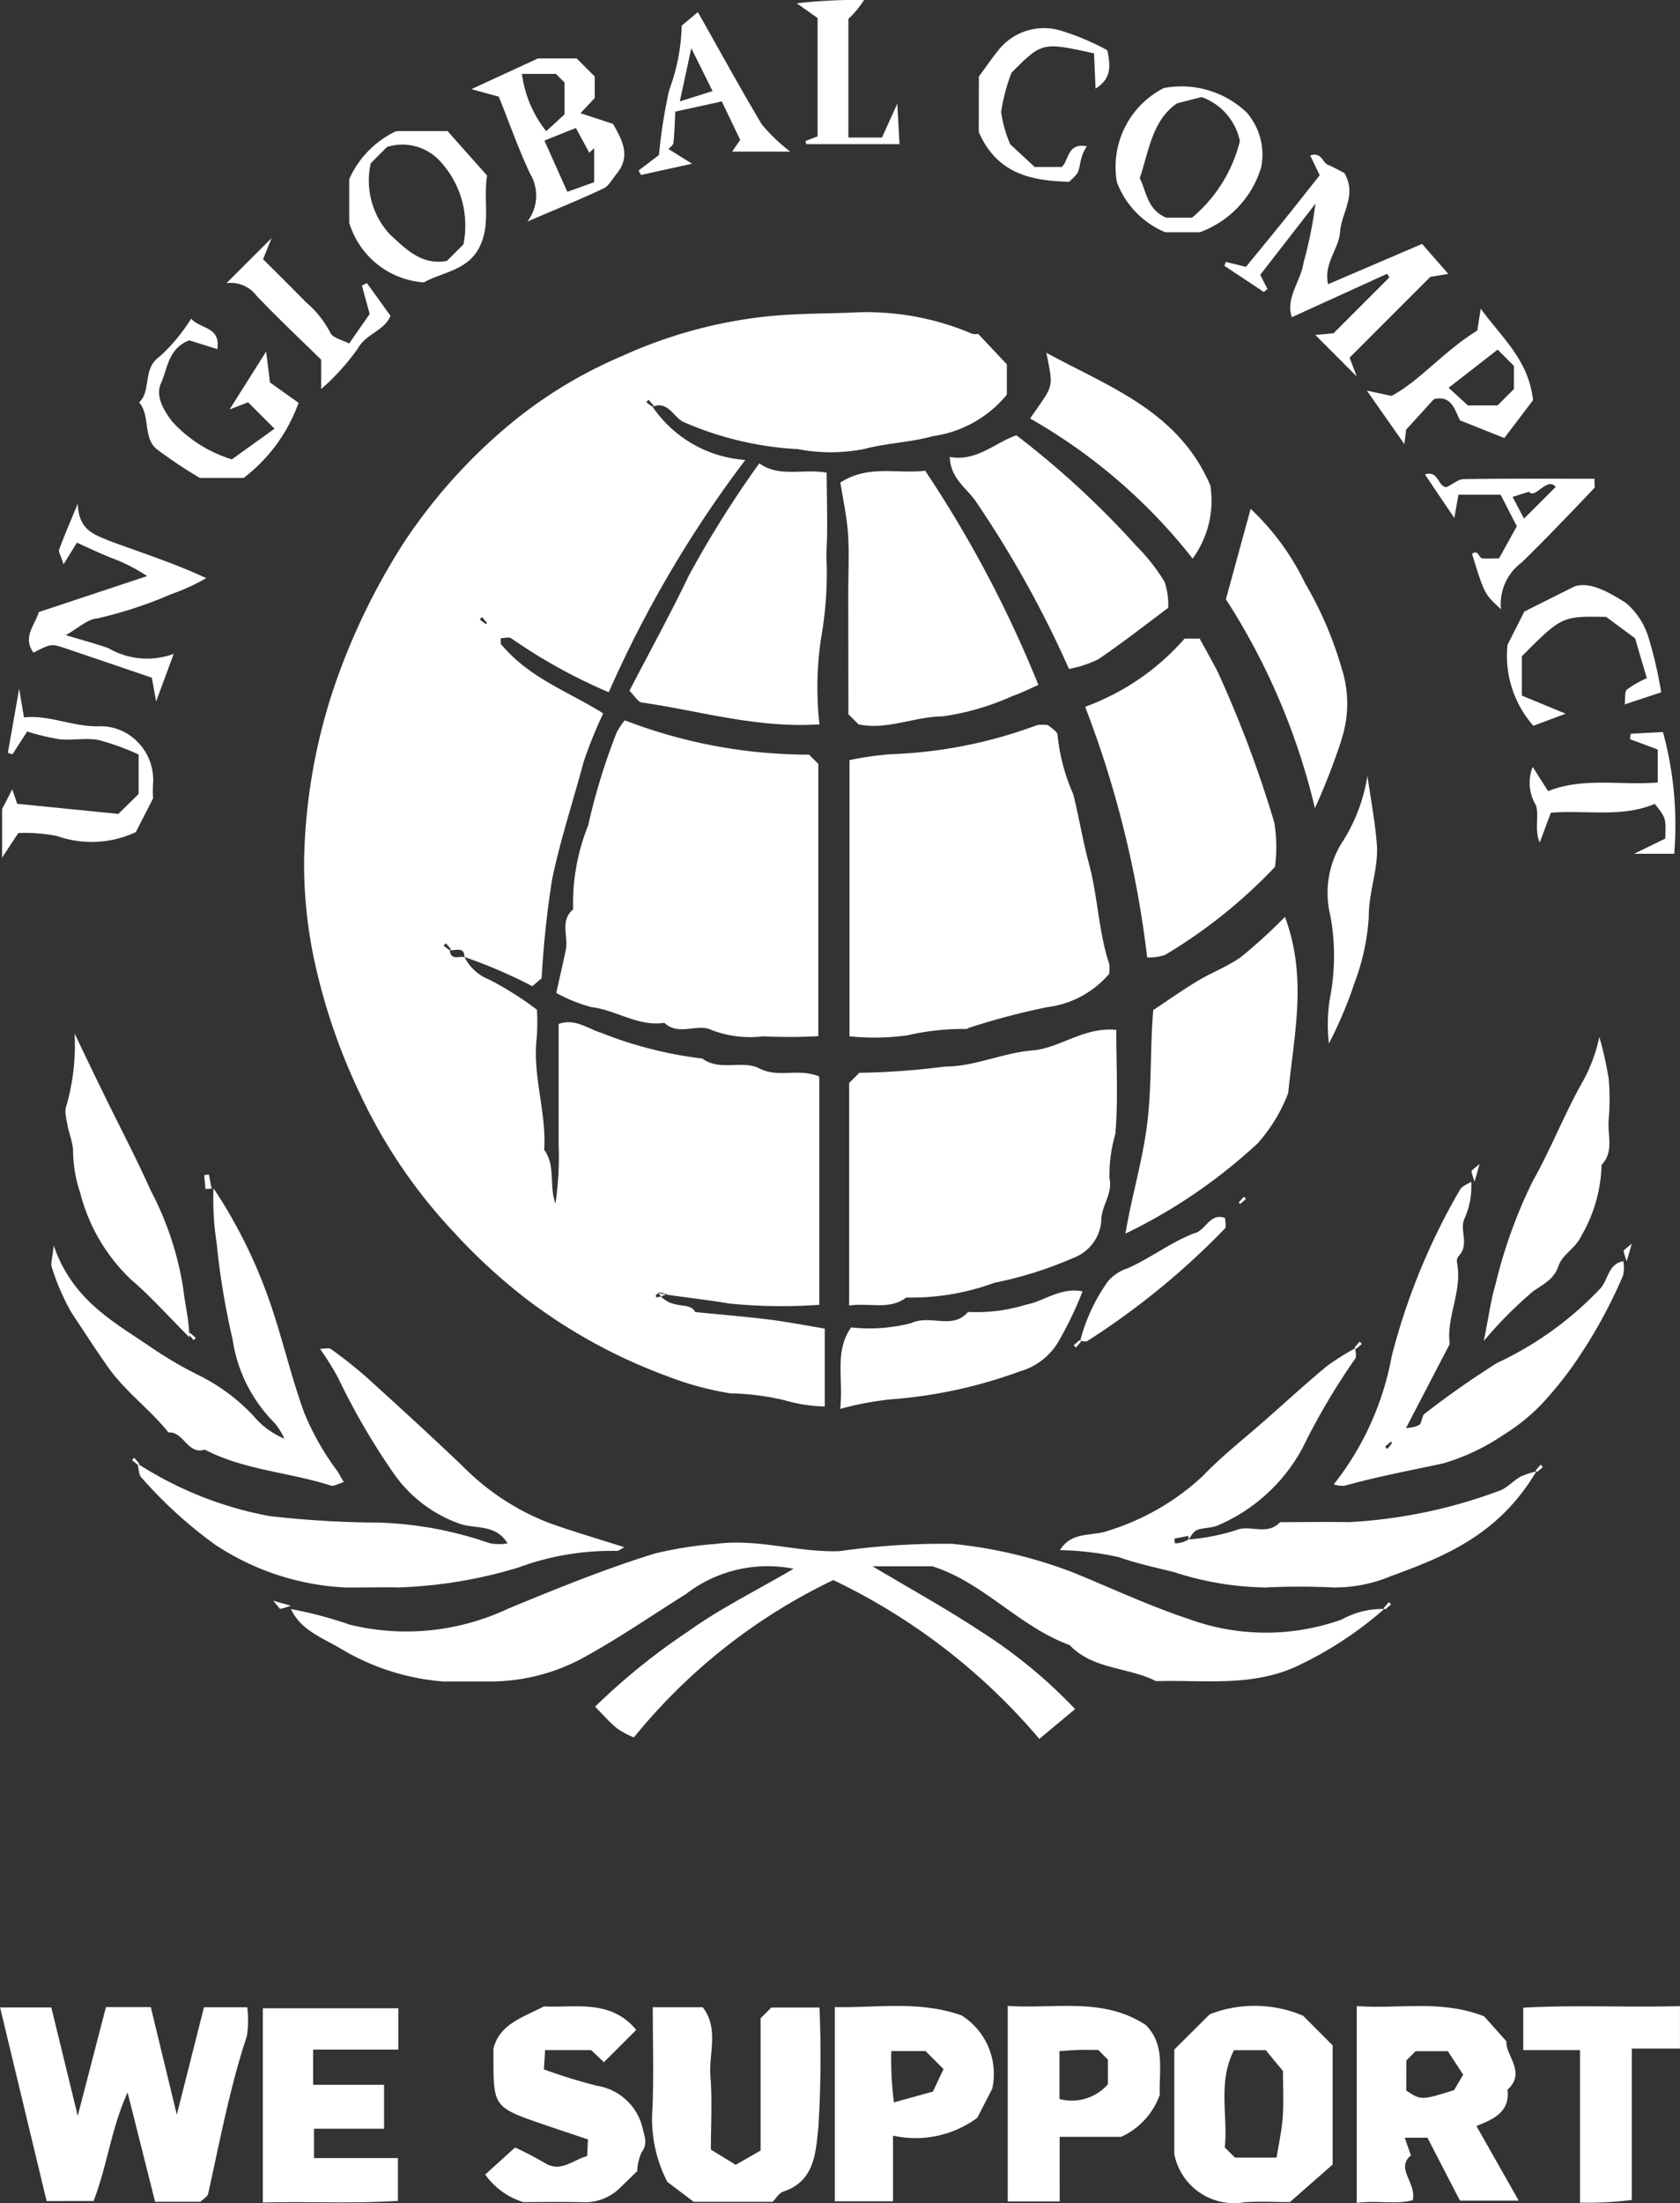 <svg xmlns="http://www.w3.org/2000/svg" width="57.2" height="74.978" viewBox="0 0 57.2 74.978"><rect x="0" y="0" width="57.2" height="74.978" fill="#333333" stroke="none"/><path d="M2036.112,635.519c.06-.019.118-.042.178-.063l-.265-.039a1.175,1.175,0,0,0,.087.1" transform="translate(-2013.604 -591.401)" fill="#fff"/><path d="M1943.713,331.486c.754-.192,1.526-.211,2.278-.422a3.964,3.964,0,0,0,2.516-1.412v-1.033l-.978-1.038a.457.457,0,0,1-.2,0,9.152,9.152,0,0,0-3.883-.732c-1.158.056-2.307.026-3.478.184a15.934,15.934,0,0,0-4.531,1.292,15.431,15.431,0,0,0-4.109,2.554,18.48,18.48,0,0,0-3.333,3.781,22.554,22.554,0,0,0-2.386,4.925,19.6,19.6,0,0,0-1.027,5.869,15.634,15.634,0,0,0,.322,3.337,20.613,20.613,0,0,0,1.619,4.739,17.959,17.959,0,0,0,3.138,4.608,19.567,19.567,0,0,0,2.487,2.292,18.359,18.359,0,0,0,4.824,2.638,10.572,10.572,0,0,0,2.119.574,8.665,8.665,0,0,1,1.859.237,5.258,5.258,0,0,0,1.358.21v-2.651c-.689-.113-1.3-.235-1.927-.312-.826-.1-1.656-.169-2.484-.251-.188-.368-.721-.069-1.167-.533a.831.831,0,0,1-.134.032c-.035.005-.084-.088.047-.134,0-.057.15-.015.3.028l-.034.012c.871.127,1.505.193,2.153.306a18.091,18.091,0,0,0,3.06.043c0-2.629,0-5.166,0-7.7a.177.177,0,0,0-.027-.083c-.734-.275-1.369.068-2.007-.261-.588-.3-1.351.108-1.948-.338a13.691,13.691,0,0,1-3.447-.877c-.452-.137-.886-.5-1.446-.3v2.112c0,.656,0,1.312,0,1.968a11.183,11.183,0,0,1-.107,2.031c-.227-.6.016-1.278-.385-1.828.085-1.288-.412-2.538-.252-3.834a7.488,7.488,0,0,0,.006-.932,10.78,10.78,0,0,0-1.626-1.027,1.589,1.589,0,0,1-.84-.766c-.187-.037-.472.122-.5-.234a1.383,1.383,0,0,1-.213-.159l.078-.078.172.2a.455.455,0,0,1-.037.035c.2.024.483-.135.5.234a17.043,17.043,0,0,1,2.309.993l.316-.271a33.246,33.246,0,0,1,.357-3.366c.28-1.343.714-2.654,1.069-3.982a14.82,14.82,0,0,1,.671-1.665c-1.149-.732-2.5-1.18-3.488-2.367v-.193c.123,0,.293-.053.363.008a18.36,18.36,0,0,0,3.314,1.831,39.214,39.214,0,0,1,4.65-7.906,4.161,4.161,0,0,1-3.159-1.811,1.381,1.381,0,0,1-.213-.159l.078-.078.172.2a.491.491,0,0,1-.037.035c.52-.2.7.326,1.024.507a11.133,11.133,0,0,0,3.921.938,5.914,5.914,0,0,0,2.326-.018m-13.155,5.813.078-.078.172.2a.461.461,0,0,1-.037.035,1.378,1.378,0,0,1-.213-.159" transform="translate(-1914.227 -316.22)" fill="#fff"/><path d="M2086.145,566.757l.01.013.014.022.021.008-.044-.042" transform="translate(-2058.299 -530.172)" fill="#fff"/><path d="M2086.013,566.619c-.015-.018-.027-.026,0,0" transform="translate(-2058.167 -530.034)" fill="#fff"/><path d="M2003.866,464.492a5.26,5.26,0,0,0,1.193.483c.85.1,1.593.672,2.488.535.489.467,1.148,0,1.614.249a3.721,3.721,0,0,0,1.756.211,17.882,17.882,0,0,0,1.871-.006V456.7l-.317-.317a17.425,17.425,0,0,1-6.274-1.169,2.65,2.65,0,0,0-.274.413,21.419,21.419,0,0,0-.97,3.16,7.14,7.14,0,0,0-.514,2.863c-.461.389-.155.917-.248,1.372s-.2.9-.325,1.475" transform="translate(-1984.926 -430.699)" fill="#fff"/><path d="M2102.835,456.668a1.419,1.419,0,0,0-.35,0,15.845,15.845,0,0,1-5,.993,10.9,10.9,0,0,0-1.393.2v9.4a8.129,8.129,0,0,0,1.976-.034,8.377,8.377,0,0,1,2-.215.331.331,0,0,0,.1-.043,24.4,24.4,0,0,1,2.658-.7,3.31,3.31,0,0,0,2.105-1.131,1.172,1.172,0,0,0,0-.355c-.364-1.1-.381-2.271-.686-3.4-.208-.767-.338-1.578-.535-2.365a6.5,6.5,0,0,1-.532-2c.008-.129-.255-.274-.339-.358" transform="translate(-2067.169 -431.991)" fill="#fff"/><path d="M2105.1,552.492c-1.109-.11-1.918.623-2.858.7-1.022.082-1.946.549-2.995.55a25.058,25.058,0,0,1-2.9.211l-.346.346v7.575c.7-.1,1.368.162,1.944-.272a8.193,8.193,0,0,0,2.994-.5,13.3,13.3,0,0,0,2.721-.86,1.46,1.46,0,0,0,.929-1.331c.03-.476.389-.859.275-1.377a5,5,0,0,1,.2-1.5c.1-1.17.031-2.353.031-3.538" transform="translate(-2067.089 -517.441)" fill="#fff"/><path d="M2172.944,440.325a17.471,17.471,0,0,0,3.741-2.994,5,5,0,0,0-.023-1.52,39.665,39.665,0,0,0-1.924-5.119c-.192-.373-.4-.737-.615-1.132h-.514a8.242,8.242,0,0,1-3.385,2.32,35.239,35.239,0,0,1,2.112,8.532,1.745,1.745,0,0,0,.607-.087" transform="translate(-2133.277 -407.825)" fill="#fff"/><path d="M2033.58,374.766c-.823-.14-1.615.172-2.294-.317a35.806,35.806,0,0,0-2.4,3.824c-.641,1.333-1.354,2.63-2.021,3.916.185.185.289.385.419.4,1.98.284,3.923.884,6.05.744a11.376,11.376,0,0,1,.052-2.912,12.717,12.717,0,0,0,.183-2.869c.055-.93.012-1.865.012-2.791" transform="translate(-2005.434 -358.68)" fill="#fff"/><path d="M2093.524,385.092l.347.348c.979.2,1.886-.263,2.855-.273a8.639,8.639,0,0,0,2.4-.7c.283-.092.55-.233.868-.37a40.18,40.18,0,0,0-3.855-7.291c-.967.117-1.916-.215-2.887.4.089.574.218,1.152.259,1.736.045.654.01,1.313.01,1.969Z" transform="translate(-2064.639 -360.785)" fill="#fff"/><path d="M1879.516,660.858a15.8,15.8,0,0,0,4.03-.674,9.2,9.2,0,0,1,3.35-.568c.07.01.153-.07.264-.125-.9-.289-1.747-.534-2.571-.83a8.316,8.316,0,0,1-2.91-1.908c-1.083-1.033-2.188-2.045-3.3-3.051a15.126,15.126,0,0,0-1.207-.955c-.072-.053-.217-.007-.372-.007a9.439,9.439,0,0,1,.617.989,23.307,23.307,0,0,0,1.842,3.179,4.6,4.6,0,0,0,2.273,1.775c.531.2,1.25,0,1.653.68a1.76,1.76,0,0,1-.613-.01,12.628,12.628,0,0,0-3.772-.7,34.136,34.136,0,0,1-3.725-.223,12.443,12.443,0,0,1-4.452-1.762l.023-.023-.172-.2-.078.078.2.167c.036.172.036.346.123.428a15.014,15.014,0,0,0,2.5,2.279,8.773,8.773,0,0,0,4.448,1.464c.616.006,1.233-.015,1.849,0" transform="translate(-1865.904 -606.832)" fill="#fff"/><path d="M1832.066,866.473c.466-1.207.606-2.487,1.158-3.693l.937,3.719h1.543c.1-.1.24-.172.263-.273.4-1.8.737-3.608,1.317-5.363a3.366,3.366,0,0,0,.013-.983h-1.472l-.925,3.654-.886-3.66h-1.527l-.96,3.7-.9-3.688h-1.744l1.584,6.589Z" transform="translate(-1828.88 -791.563)" fill="#fff"/><path d="M2188.452,523.063c.207-2.05.655-3.949-.109-6.007a18.167,18.167,0,0,1-1.477,1.35c-.457.335-1.009.537-1.5.832-.529.319-1.034.677-1.508.99-.111,1.333-.046,2.61-.21,3.9-.157,1.237-.52,2.426-.737,3.709a18.313,18.313,0,0,0,4.5-3.071,5.491,5.491,0,0,0,1.037-1.7" transform="translate(-2144.593 -485.851)" fill="#fff"/><path d="M2257.51,603.939a11.506,11.506,0,0,1-3.494,2.513,29.782,29.782,0,0,0-2.465,1.729c-.1.059-.089.307-.192.386a1.106,1.106,0,0,1-.445.1l1.487-2.858c-.123-.924.448-1.822.244-2.794a.28.28,0,0,1,.069-.211c.369-.387.007-.894.192-1.267a2.643,2.643,0,0,0,.227-1.254c-.128.087-.3.145-.377.265a22.258,22.258,0,0,0-2.329,5.672,9.9,9.9,0,0,1-1.973,4.366.994.994,0,0,0,.357.049c1.113-.313,2.249-.52,3.376-.766a7.341,7.341,0,0,0,2.048-.97,6.624,6.624,0,0,0,1.289-1.038,12.767,12.767,0,0,0,1.05-1.282,17,17,0,0,0,1.729-3.1,1.244,1.244,0,0,0,.009-.488c-.527.09-.507.648-.8.948m-7.075,5.229a1.4,1.4,0,0,1-.159.213l-.078-.078.2-.172c.016.016.032.032.035.037a2.364,2.364,0,0,1,.234-.258,2.364,2.364,0,0,0-.234.258" transform="translate(-2203.042 -560.066)" fill="#fff"/><path d="M1849.044,610.741c.521-.037.645.768,1.235.584,1.346.7,2.875.768,4.293,1.224.106.034.254-.066.44-.12-.112-.189-.164-.29-.228-.384a9.061,9.061,0,0,1-1.129-2c-.454-1.258-.744-2.558-1.186-3.815a16.993,16.993,0,0,0-1.893-3.8,9.809,9.809,0,0,0,.11,1.885,25.148,25.148,0,0,0,.537,3.24,5.077,5.077,0,0,0,1.43,2.86,2.319,2.319,0,0,1,.336.537,2.706,2.706,0,0,1-1.041-.763,6.507,6.507,0,0,0-1.884-1.4,13.373,13.373,0,0,1-1.585-.927c-1.279-.875-2.7-1.607-3.344-3.484-.043.441-.111.613-.063.74a7.687,7.687,0,0,0,.679,1.561c.409.614.813,1.242,1.238,1.844.6.846,1.423,1.429,2.051,2.214" transform="translate(-1843.307 -561.988)" fill="#fff"/><path d="M2127.646,366.374c.028.762.607,1.072.914,1.553a36.186,36.186,0,0,1,3.144,5.66,3.9,3.9,0,0,0,1-.33c.814-.552,1.589-1.162,2.379-1.749a2.5,2.5,0,0,0-.123-.883,6.391,6.391,0,0,0-.947-1.208,30.2,30.2,0,0,0-4.1-3.783c-.744.264-1.356.9-2.261.739" transform="translate(-2095.308 -350.82)" fill="#fff"/><path d="M2257.555,866.145c.145-.59-.6-1.068-.061-1.528-.072-.206-.13-.371-.21-.6h.773l1.107,2.141h2l-1.439-2.54c.588-.228,1.148-.484,1.058-1.234.655-.6-.079-1.169-.037-1.649l-.76-.85c-1.492-.58-2.908-.239-4.336-.348v6.7c.673-.1,1.313.067,1.906-.094m-.217-4.755.315-.315h1.1l.52.8-.311.525c-1.118.348-1.118.348-1.628.015Z" transform="translate(-2209.456 -791.261)" fill="#fff"/><path d="M2035.5,866.514h2.679c.125-.125.221-.3.36-.347,1.092-.353,1.111-1.373,1.2-2.19a39.629,39.629,0,0,0,.038-4.076h-1.639l-.367.367v4.5l-.846.487-.847-.519c0-.854.051-1.676-.015-2.488-.063-.779.3-1.623-.262-2.357h-1.7c0,1.207.033,2.317-.01,3.424a4.662,4.662,0,0,0,.507,2.522l.9.679" transform="translate(-2011.875 -791.576)" fill="#fff"/><path d="M2200.68,866.153c.483-.034.971-.006,1.527-.006l1.453-1.277v-4.057l-1.006-1.008a4.211,4.211,0,0,0-3.177-.05l-1.208,1.2v3.56a2.069,2.069,0,0,0,2.411,1.634m-.38-5.171h1.083l.586.709c0,.5.028,1.034-.008,1.565-.031.457-.135.91-.21,1.381h-1.417l-.347-.347c.119-1.039-.249-2.2.313-3.307" transform="translate(-2158.287 -791.201)" fill="#fff"/><path d="M2093.5,863.92a3.532,3.532,0,0,0,2.871-.609l.508-.991a2.352,2.352,0,0,0-1.047-2.493c-1.463-.514-2.9-.247-4.312-.283v6.611h1.98Zm-.058-2.878h1.164l.613.613-.359.765-1.329.368a11.346,11.346,0,0,1-.089-1.745" transform="translate(-2063.095 -791.235)" fill="#fff"/><path d="M1916.164,866.751V865.3h-2.858v-1h2.386v-1.494h-2.415v-1.2h2.9V860.2h-4.613v6.61c1.576-.04,3.113.047,4.6-.055" transform="translate(-1902.615 -791.85)" fill="#fff"/><path d="M1983.51,864.936a10.946,10.946,0,0,0-1-.521l-1.017.92a2.478,2.478,0,0,0,1.3.938c.574,0,1.311-.015,2.046.005a1.7,1.7,0,0,0,1.266-.511c.207-.2.411-.4.564-.547a1.772,1.772,0,0,1,.143-.632c.2-.267.137-.475.055-.766a1.9,1.9,0,0,0-1.562-1.507,17.845,17.845,0,0,1-1.814-.56c.018-.274.03-.464.043-.655h1.565l.436.412,1.1-1.1c-.875-1.067-2.127-.739-3.136-.8-.778.394-1.516.618-1.725,1.435q0,.184,0,.369c0,1.6.03,1.638,1.661,2.2.525.18,1.052.354,1.557.524-.013.261-.021.419-.029.568-.495.13-.9.578-1.453.227" transform="translate(-1964.973 -791.326)" fill="#fff"/><path d="M2147.634,863.958h2.095a2.5,2.5,0,0,0,1.316-1.436c-.037-.817.2-1.689-.478-2.372-1.453-.952-3.069-.544-4.7-.648v6.653h1.768Zm-.006-2.918c.184-.012.41-.033.636-.04s.478,0,.685,0l.328.328v.842a1.643,1.643,0,0,1-1.649.5Z" transform="translate(-2111.556 -791.231)" fill="#fff"/><path d="M2218.418,396.59a3.927,3.927,0,0,0,0-2.39,12.673,12.673,0,0,0-1.257-2.92,8.512,8.512,0,0,0-1.845-2.514l-.842,3.076a22.842,22.842,0,0,1,3.031,7.11,22.024,22.024,0,0,0,.916-2.362" transform="translate(-2172.735 -371.447)" fill="#fff"/><path d="M2099.283,637.313a2.235,2.235,0,0,0,1.281-.975,12.468,12.468,0,0,0,.84-1.744c-.761-.145-1.3.334-1.91.449a5.751,5.751,0,0,1-1.99.251c-.53.624-1.284.072-1.938.382a5.68,5.68,0,0,1-2.041.144c-.582.826-.253,1.75-.374,2.775a10.5,10.5,0,0,1,1.727-.326,16.217,16.217,0,0,0,4.406-.957" transform="translate(-2064.546 -590.643)" fill="#fff"/><path d="M2158.5,346.685a3.345,3.345,0,0,0,.6-2.488c-1.088-2.527-3.424-3.338-5.582-4.513.247,1.258.26,1.048-.554,2.236a18.946,18.946,0,0,1,5.531,4.765" transform="translate(-2117.891 -327.677)" fill="#fff"/><path d="M2308.034,859.609v1.443h1.933v5.191a11.73,11.73,0,0,0,1.763-.091V861h1.64v-1.445c-1.824.049-3.6-.046-5.336.054" transform="translate(-2256.171 -791.278)" fill="#fff"/><path d="M2299.891,556.194a12.06,12.06,0,0,0-.312-1.387,5.432,5.432,0,0,1-.578,1.541c-.615,1.087-1.067,2.266-1.682,3.353a16.67,16.67,0,0,0-1.275,3.528c-.161.534-.229,1.095-.4,1.927a14.146,14.146,0,0,1,1.668-1.682c.357-.253.717-.409.873-.866.14-.408.577-.592.778-1.027a5.018,5.018,0,0,0,.691-2.419c.426-.442.206-.993.24-1.5a8.311,8.311,0,0,0,0-1.473" transform="translate(-2245.125 -519.516)" fill="#fff"/><path d="M2216.967,277.467l.322.669c-.407.513-.819,1.038-1.238,1.558-.443.55-.893,1.094-1.273,1.56l-.687-.169-.046.134,1.341.89.125-.1-.247-.483,1.879-2.421a14.17,14.17,0,0,1-.405,2.009c-.092.63-.617,1.193-.4,1.855l3.25-1.48.072.125-1.9,1.9-.623.058,1.413,1.413-.244-.641,2.75-2.75.612-.1-.894-1.02-3.2,1.371c-.158-.707.371-1.21.408-1.779.043-.65.586-1.262.145-2.006-.157-.08-.356-.192-.564-.283-.187-.082-.211-.439-.591-.315" transform="translate(-2172.356 -272.172)" fill="#fff"/><path d="M1979.166,251.055a1.451,1.451,0,0,1-.093,1.631c1-.43,1.805-.755,2.588-1.125.187-.088.307-.324.45-.5.5-.608.187-1.159-.122-1.7l-1.106-.363.484-.516v-.734l-.613-.614h-1.321l-2.265,1.045.933.255c.347.867.663,1.763,1.064,2.621m2.017-.712.166-.157v1.161l-.913.326-.781-1.744,1.072-.428.456.843m-1.135-2.683.291.291v1.087l-.623.571a3.946,3.946,0,0,1-.826-1.949Z" transform="translate(-1961.118 -245.145)" fill="#fff"/><path d="M1840.642,388.363c-.6-.228-.968-.433-1.005-1.232-.266.645-.463,1.1-.633,1.559-.03.081.056.2.15.506l.454-.738c.443.2.819.38,1.207.532a5.81,5.81,0,0,1,1.185.606l-3.691,1.225c-.113.424-.57.845-.179,1.38.6-.305.6-.309,1.089-.146.973.328,1.943.66,2.942,1l.144.808.6-1.621a2.61,2.61,0,0,1-2.214-.188c-.466-.166-.946-.292-1.461-.449.414-.229.739-.55,1.081-.57a14.252,14.252,0,0,0,2.5-.821,6.96,6.96,0,0,0,1.2-.548c-1.161-.543-2.286-.888-3.377-1.3" transform="translate(-1836.99 -369.989)" fill="#fff"/><path d="M1938.729,271.556v1.488a2.864,2.864,0,0,0,2.541,2.032c.651-.363,1.488-.4,1.893-1.2.39-.778.128-1.573.259-2.437l-1.346-1.515c-.612,0-1.143,0-1.673,0a.619.619,0,0,0-.113.021,3.286,3.286,0,0,0-1.56,1.614m3.074-.629a3.226,3.226,0,0,1,.814,2.851l-.564.564c-.869.151-1.383-.393-1.947-.91a2.7,2.7,0,0,1-.645-2.415l.555-.555a1.744,1.744,0,0,1,1.788.466" transform="translate(-1926.839 -265.464)" fill="#fff"/><path d="M2179.655,259.3a2.992,2.992,0,0,0,1.649,1.714h1.179a3.392,3.392,0,0,0,2.085-2.2,2.183,2.183,0,0,0-.493-1.878,3.222,3.222,0,0,0-2.819-.829,3.012,3.012,0,0,0-1.6,3.19m2.049-2.67.836-.214a2.022,2.022,0,0,1,1.305,1.5,4.948,4.948,0,0,1-1.628,2.605h-.881c-.654-.275-.673-.9-.9-1.344.311-.928.428-1.976,1.27-2.547" transform="translate(-2141.631 -253.11)" fill="#fff"/><path d="M1878.065,331.806l-.972-.693-.132-1.052-1.246,1.973.632-.247.9.9-1.453,1.043a4.552,4.552,0,0,1-2.037-1.293c-.284-.379-.574-.856-.375-1.3.227-.505.248-1.187.963-1.458l.956.3c.117-.78-.6-.682-.891-1.04a6.129,6.129,0,0,1-1.072,1.291c-.6.414-.272,1.151-.7,1.562.389.461.121,1.2.6,1.592a16.154,16.154,0,0,0,1.466.978h1.492a5.579,5.579,0,0,0,1.87-2.557" transform="translate(-1867.9 -318.096)" fill="#fff"/><path d="M1834.069,450.172l.588-1.149a4.831,4.831,0,0,1,0-.51,1.822,1.822,0,0,0-.508-1.393,1.748,1.748,0,0,0-1.356-.552c-.893.014-1.69-.4-2.531-.3-.05-.3-.084-.5-.163-.98l-.385,2.182.157.051.5-.776a8.027,8.027,0,0,0,1.1.264c.446.047.914-.057,1.348.029a8.575,8.575,0,0,1,1.347.49v1.344l-.691.678-3.444-.344-.168-.494-.345.672v1.654l.55-.836a5.552,5.552,0,0,1,1.32.1,3.547,3.547,0,0,0,2.684-.133" transform="translate(-1829.446 -421.849)" fill="#fff"/><path d="M2262.592,326.529c-1.132.69-1.955,1.713-2.922,2.226l-.839-.18,1.276,1.82c.029-.236.052-.422.061-.494l.948-1.039c.595-.137.7.353.887.726l1.507.6.979-1.289c-.157-1.376-1.051-2.112-1.783-3.113-.055.358-.09.584-.115.747m1.246,1.194v.794l-.557.557h-1.009l-.657-.6,1.67-1.3.552.552" transform="translate(-2212.292 -315.28)" fill="#fff"/><path d="M2246.465,481.863a14.474,14.474,0,0,0,.879-2.082,7.685,7.685,0,0,0,.481-2.242c-.006-.851.34-1.643.273-2.475-.062-.774-.209-1.542-.319-2.313a5.892,5.892,0,0,1-.9,2.32,3.233,3.233,0,0,0-.363,2.432,7.576,7.576,0,0,1-.022,2.859,5.643,5.643,0,0,0-.026,1.5" transform="translate(-2201.221 -446.342)" fill="#fff"/><path d="M2278.444,377.893c-.2,0-.4.18-.607.276-.308-.034-.258-.581-.73-.434l1,1.484.141-.794h1.436l.551,1.076-.606,1.091c-.24,0-.4.012-.567,0-.125-.013-.137-.32-.351-.152.421,1.366.421,1.366.985,1.883a1.757,1.757,0,0,1,.705-1.591q.483-.473.956-.956.766-.787,1.522-1.584c.021-.022,0-.08,0-.31-1.5,0-2.968-.011-4.433.013m2.034,1.344-.39-.74.558-.175c.206.274.612-.521.912-.165l-1.08,1.08" transform="translate(-2228.591 -361.588)" fill="#fff"/><path d="M2030.437,237.409l-.694.526.085.151,1.735-.382-.8-.5c.045-.054.159-.128.168-.214.039-.355.045-.714.063-1.06l1.583-.346.627,1.308-.273.4h1.977a5.926,5.926,0,0,1-.967-.924c-.737-1.234-1.427-2.5-2.179-3.824l-.549.462a6.693,6.693,0,0,1-.427,2.191,17.461,17.461,0,0,0-.348,2.215m1.1-3.638.725,1.457-1.115.353.39-1.81" transform="translate(-2008.002 -232.132)" fill="#fff"/><path d="M2306.975,416.8l1.24-.41a13.825,13.825,0,0,0-.415-1.81,2.486,2.486,0,0,0-.788-1.234c-.563-.357-1.214-.737-1.747-.56l-1.708.854-.574,1.133a3.605,3.605,0,0,0,.881,2.756l1.1-.412-1.493-.616v-1.339c1.366-1.366,1.366-1.366,2.87-1.339l.985.726.4,1.359a3.49,3.49,0,0,0-.674.387c-.089.08-.052.3-.079.506" transform="translate(-2251.656 -392.827)" fill="#fff"/><path d="M2136.753,241.232c.618,1.438,1.807,1.664,3.071,1.7a1.922,1.922,0,0,0,.293-.3,1.315,1.315,0,0,0,.088-.331,3.319,3.319,0,0,1,.093-.33,2.05,2.05,0,0,1,.134-.249c-.669-.122-.6.465-.852.706h-.923l-.833-.775a4.208,4.208,0,0,1-.309-1.106,6.375,6.375,0,0,1,.354-1.329c1.045-1.045,1.045-1.045,2.809-.658.016.379.034.767.052,1.2.539-.334.515-.756.4-1.306a8.414,8.414,0,0,0-1.625-.68,1.978,1.978,0,0,0-2.053.641c-.244.3-.466.625-.695.934Z" transform="translate(-2103.429 -236.744)" fill="#fff"/><path d="M1903.379,308.754a7.913,7.913,0,0,0,1.239-1.365c.281-.522.933-.626,1.121-1.131l-.8-1.109-.172.081c.087.318.173.635.265.967l-.7,1.006c-.214-.116-.565-.187-.645-.374a3.338,3.338,0,0,0-.807-1.015c-.506-.514-1.019-1.021-1.478-1.48l.29-.719-1.536,1.535a1.093,1.093,0,0,1,1.023.427c.7.737,1.447,1.439,2.2,2.176Z" transform="translate(-1892.445 -295.512)" fill="#fff"/><path d="M2314.486,458.93l-1.1.059q-.014.091-.028.183l.947.354v1.123c-1.3.1-2.553-.184-3.733.294l-.524-.826a1.467,1.467,0,0,0,.107,1.3c.125.367-.06.809.131,1.274l.381-1.016c1.262-.09,2.438.169,3.536-.3.383.481.383.481.358,1.182l-1.06.516h1.365a12.032,12.032,0,0,0-.382-4.139" transform="translate(-2257.863 -434.016)" fill="#fff"/><path d="M2081.816,228.758a17.4,17.4,0,0,0-2.287.113l.707.5V233.4l-.414.156.031.107h3.172c-.023-.426-.044-.8-.075-1.377l-.523,1.154h-1.143V229.4a3.136,3.136,0,0,0,.532-.641" transform="translate(-2052.399 -228.758)" fill="#fff"/><path d="M2170.73,611.891c-.812.3-1.508.853-2.305,1.205a1.53,1.53,0,0,0-.664.433,6.125,6.125,0,0,0-.954,2.038l-.023-.023-.2.172.078.078.172-.2-.022-.022c.081,0,.182.032.24,0a25.942,25.942,0,0,0,4.681-3.826c.061-.063.008-.238.008-.361-.506-.181-.642.378-1.008.513" transform="translate(-2130.029 -569.932)" fill="#fff"/><path d="M2291.861,595.357l.17-.6c-.188.168-.281.217-.276.252a1.977,1.977,0,0,0,.106.346" transform="translate(-2241.654 -555.144)" fill="#fff"/><path d="M1893.36,598.546l-.094-.482-.159.022q.021.235.041.471l.213-.011" transform="translate(-1886.154 -558.091)" fill="#fff"/><path d="M2339.6,620.073a2.062,2.062,0,0,0,.107.346l.17-.6c-.188.168-.281.217-.277.252" transform="translate(-2284.32 -577.493)" fill="#fff"/><path d="M1914.791,732.07c.168.189.216.282.252.277a2.043,2.043,0,0,0,.346-.107l-.6-.17" transform="translate(-1905.492 -677.592)" fill="#fff"/><path d="M2218.784,605.124l-.078-.078-.172.2.048.048.2-.172" transform="translate(-2176.358 -564.317)" fill="#fff"/><path d="M1853.906,564.1l-.2-.172-.024.024c-.03-.578-.154-1.049-.2-1.5a10.7,10.7,0,0,0-1.113-3.371c-.512-1.144-1.1-2.255-1.647-3.382-.294-.6-.581-1.2-.944-1.959a7.559,7.559,0,0,1-.27,2.429c-.1.218.009.55.052.824a4.547,4.547,0,0,1,.165.665,4.637,4.637,0,0,0,.242,1.5,6.185,6.185,0,0,0,1.753,2.976c.655.557,1.228,1.209,1.964,1.945,0-.025,0-.049,0-.074l.145.171.078-.078" transform="translate(-1847.238 -518.565)" fill="#fff"/><path d="M2178.52,655.007l.023.023a2.837,2.837,0,0,0-.536.177c-.268.151-.491.42-.773.5a17.2,17.2,0,0,1-5.087,1.051c-.777-.016-1.554,0-2.331,0-.433.473-1.032.075-1.483.268a7.283,7.283,0,0,1-1.622.321c.1-.178.194-.3.313-.335.217-.07.466-.054.672-.143a5.921,5.921,0,0,0,2.884-2.633,22.662,22.662,0,0,1,1.792-3.038c.059-.075.009-.234.008-.356l.022.022.2-.172-.078-.078-.172.2.024.024a8.437,8.437,0,0,0-.971.613c-.708.588-1.388,1.21-2.078,1.819-.721.637-1.486,1.231-2.148,1.923a8.319,8.319,0,0,1-3.179,1.845c-.546.215-1.283.013-1.678.673a9.8,9.8,0,0,1,2.012.24c.6.215,1.25.349,1.879.509a10.512,10.512,0,0,0,3.112.521c.777-.039,1.559-.035,2.336,0a4.962,4.962,0,0,0,1.935-.388c1.818-.665,3.667-1.4,4.946-3.564l.023.024.2-.172-.078-.078-.172.2m-12.3,2.315.482-.094c0,.052.005.1.007.118a.87.87,0,0,1-.467.136l-.021-.159" transform="translate(-2126.233 -604.952)" fill="#fff"/><path d="M1957.524,716.038l.022.022a2.829,2.829,0,0,0-1.449.358,7.669,7.669,0,0,1-5.216-.021c-1.329-.44-2.605-1.039-3.9-1.569a15.759,15.759,0,0,0-4.147-.987,24.812,24.812,0,0,0-3.838.25c-1.411.05-2.79-.439-4.207-.247a12.954,12.954,0,0,0-2.082.328c-1.7.526-3.356,1.2-5.005,1.882a8.126,8.126,0,0,1-5.382.538,13.367,13.367,0,0,0-2-.53c.348.732,1.073.973,1.707,1.354a7.993,7.993,0,0,0,3.486,1.111c.534,0,1.068,0,1.6,0a6.653,6.653,0,0,0,3.325-.9c1.142-.636,2.223-1.383,3.333-2.077a4.549,4.549,0,0,1,3.665-.86c-1.282.75-2.5,1.349-3.584,2.127a21.911,21.911,0,0,0-3.176,2.568c.289.288.5.541.759.746a3.005,3.005,0,0,0,.562.3,19.663,19.663,0,0,1,6.789-5.356,21.086,21.086,0,0,1,7.016,5.406l1.218-1.016a17.041,17.041,0,0,0-3.237-2.659c-1.128-.746-2.319-1.4-3.66-2.2h2.035c1.749.55,2.957,2.057,4.675,2.68.8.842,1.993.744,2.942,1.229,1.588-.047,3.194.2,4.733-.479a12.66,12.66,0,0,0,3.047-1.986l.024.024.2-.172-.078-.078-.172.2" transform="translate(-1910.415 -661.298)" fill="#fff"/></svg>